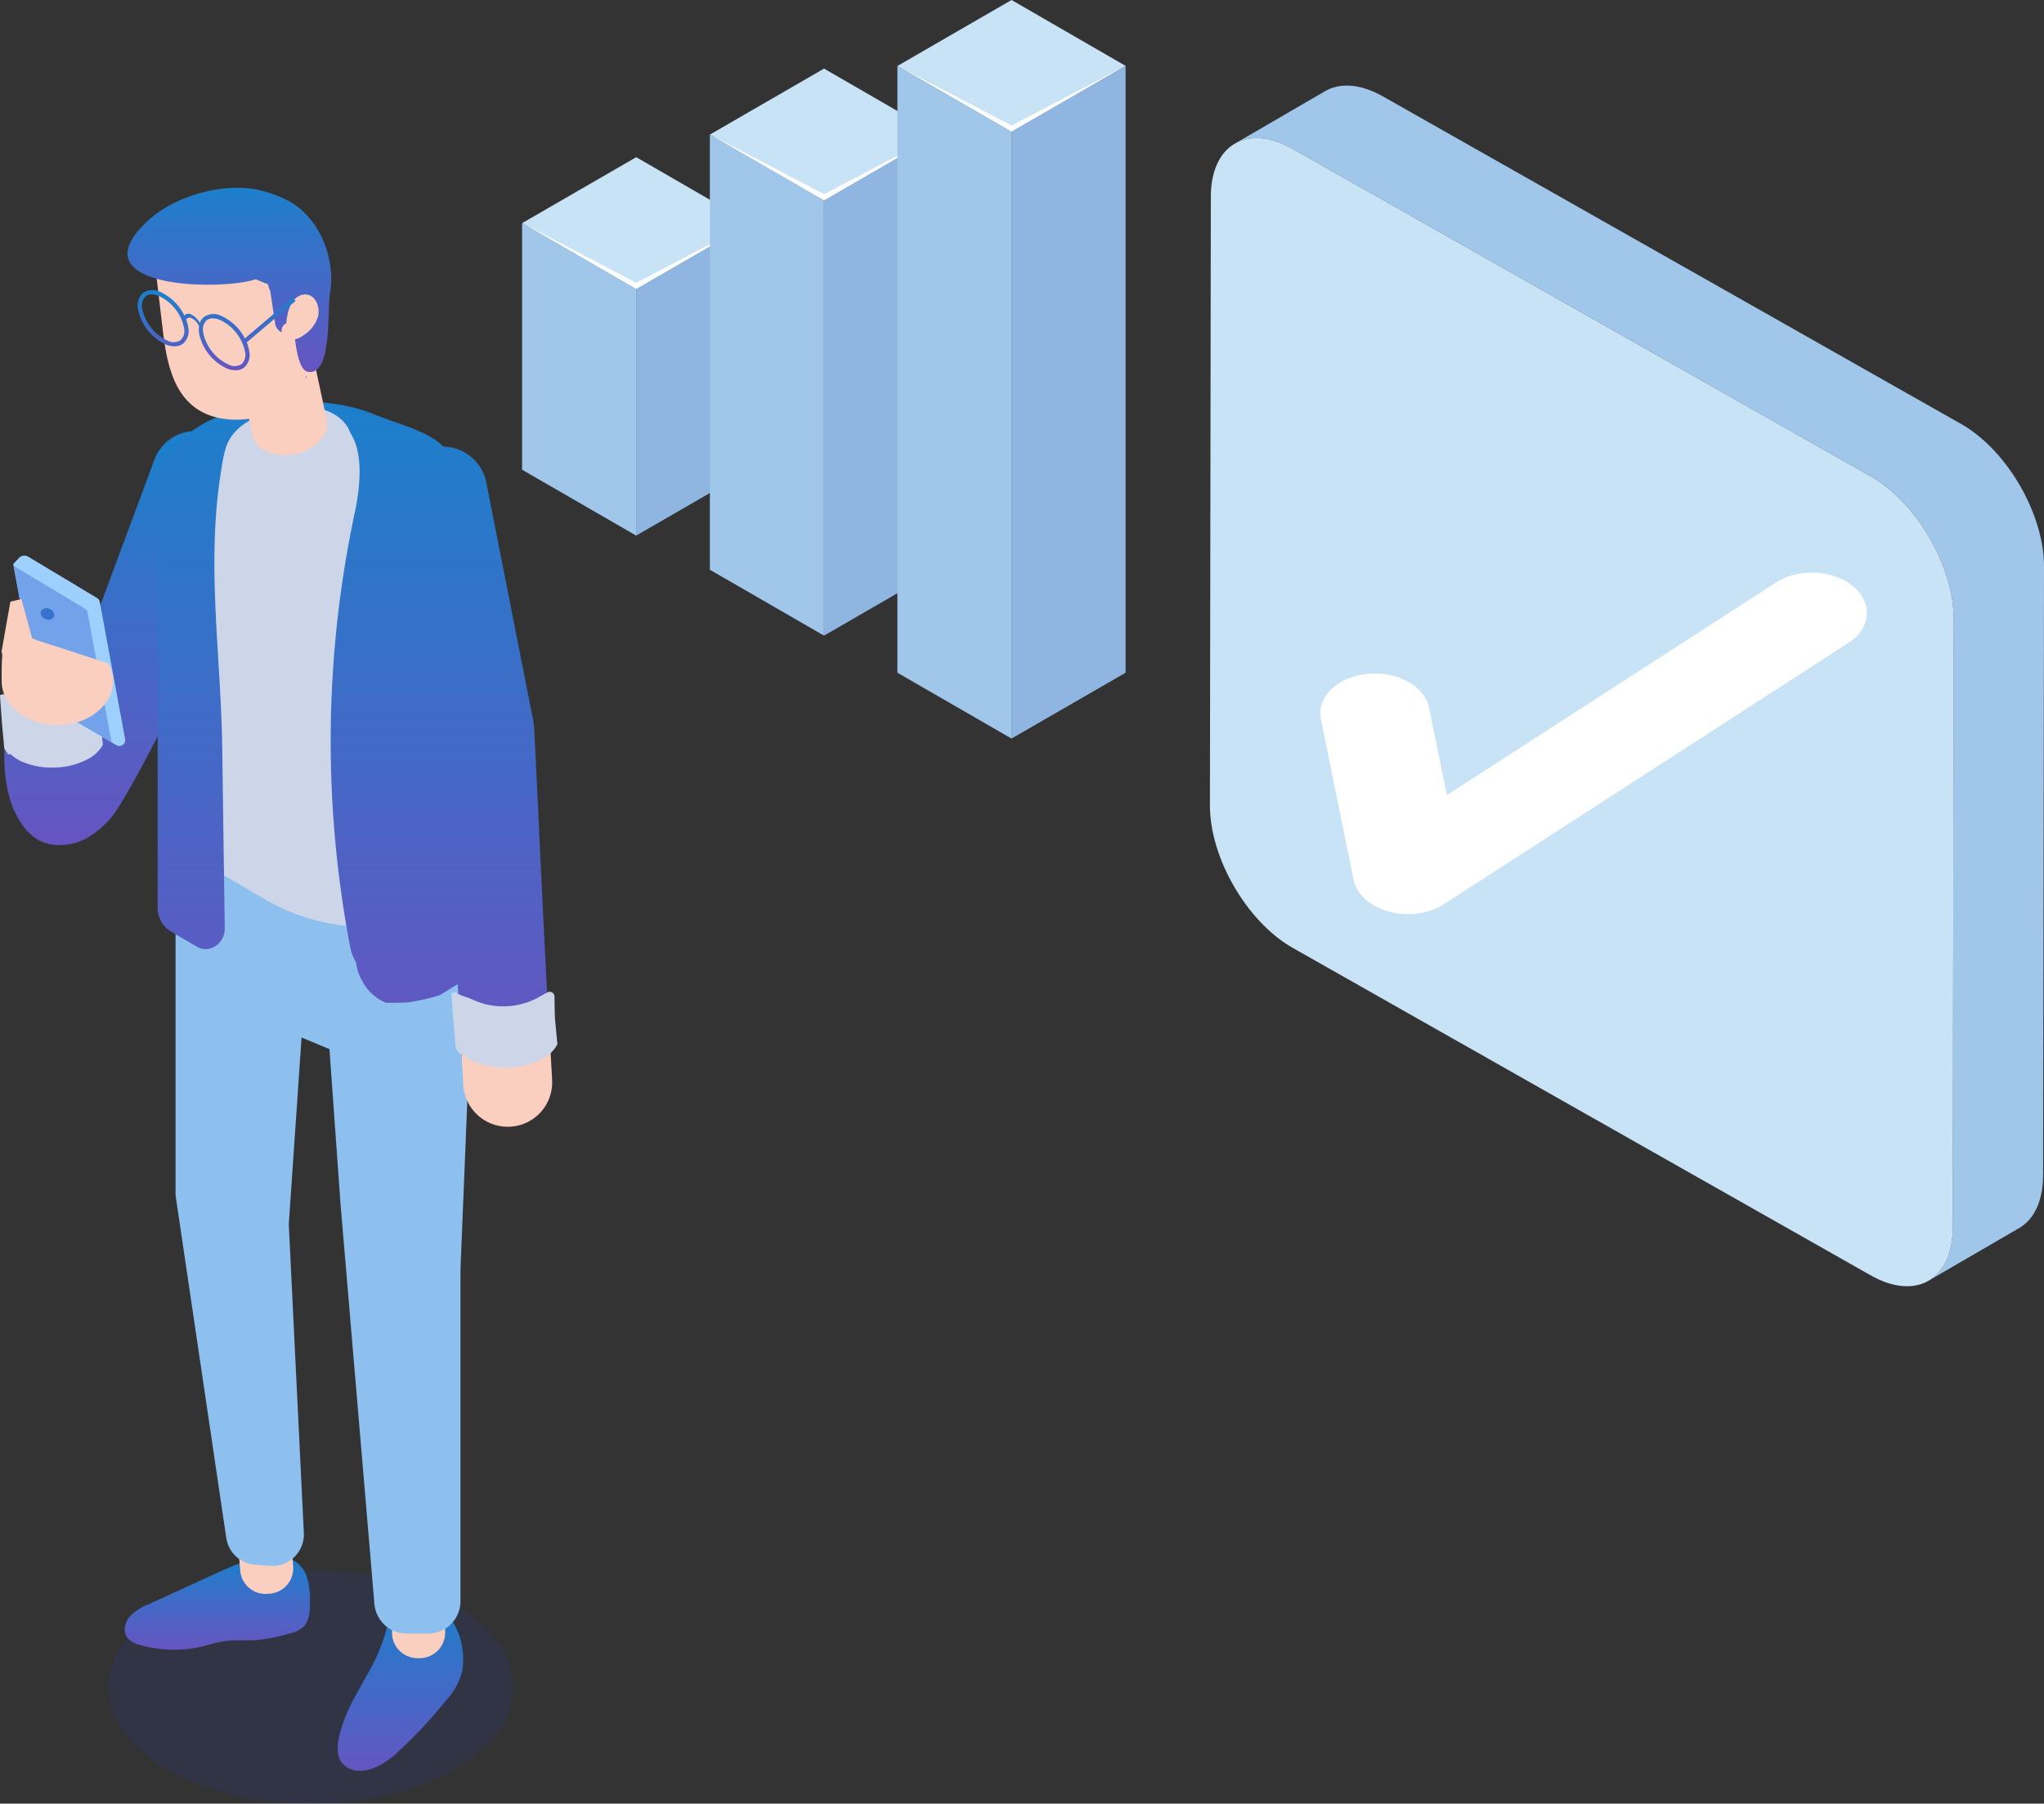 <svg xmlns="http://www.w3.org/2000/svg" xmlns:xlink="http://www.w3.org/1999/xlink" width="450.551" height="397.667" viewBox="0 0 450.551 397.667">
  <rect x="0" y="0" width="450.551" height="397.667" fill="#333333" stroke="none"/>
  <defs>
    <clipPath id="clip-path">
      <rect id="長方形_257" data-name="長方形 257" width="335.471" height="283.593" fill="none"/>
    </clipPath>
    <clipPath id="clip-path-2">
      <rect id="長方形_202" data-name="長方形 202" width="122.865" height="356.264" fill="none"/>
    </clipPath>
    <clipPath id="clip-path-4">
      <rect id="長方形_198" data-name="長方形 198" width="89.198" height="51.391" fill="none"/>
    </clipPath>
    <linearGradient id="linear-gradient" x1="0.5" x2="0.5" y2="1" gradientUnits="objectBoundingBox">
      <stop offset="0" stop-color="#1a81cc"/>
      <stop offset="1" stop-color="#6754c1"/>
    </linearGradient>
  </defs>
  <g id="グループ_28959" data-name="グループ 28959" transform="translate(-898.723 -2803.792)">
    <g id="グループ_3109" data-name="グループ 3109" transform="translate(1013.804 2803.792)">
      <g id="グループ_3108" data-name="グループ 3108" transform="translate(0)" clip-path="url(#clip-path)">
        <path id="パス_2797" data-name="パス 2797" d="M178.343,118.916c-.01-.293-.028-.58-.043-.878s-.04-.587-.066-.88-.066-.59-.1-.888-.081-.606-.128-.911-.1-.61-.16-.913c-.055-.32-.123-.632-.2-.951s-.138-.632-.22-.951-.163-.642-.247-.96-.191-.643-.284-.962-.195-.627-.3-.942-.21-.621-.323-.929-.217-.591-.336-.884-.236-.591-.355-.884-.247-.587-.37-.875-.265-.584-.4-.878c-.155-.323-.309-.642-.468-.96-.18-.367-.369-.729-.565-1.095-.287-.534-.585-1.07-.895-1.6-.431-.736-.889-1.454-1.361-2.164-.369-.555-.754-1.1-1.15-1.639-.262-.358-.53-.71-.808-1.054-.226-.294-.463-.58-.7-.869s-.463-.55-.7-.823-.467-.523-.708-.782-.494-.518-.746-.775-.5-.511-.765-.761-.53-.5-.794-.74-.539-.479-.811-.7-.536-.447-.806-.659-.526-.41-.8-.612-.525-.376-.784-.555-.515-.349-.772-.514-.509-.319-.766-.467c-.061-.039-.117-.072-.173-.1L32.832,16.163c-.192-.115-.392-.224-.581-.324-.253-.135-.494-.268-.746-.385s-.494-.237-.741-.351-.482-.211-.724-.308-.494-.191-.736-.276-.487-.166-.729-.236-.5-.145-.751-.206-.5-.12-.744-.171c-.268-.052-.53-.091-.8-.128s-.54-.061-.808-.081c-.287-.022-.57-.032-.852-.032q-.478.006-.94.047c-.355.036-.7.083-1.044.148a10.606,10.606,0,0,0-1.27.355,8.708,8.708,0,0,0-1.471.678L0,26.457a8.57,8.57,0,0,1,1.465-.679,9.25,9.25,0,0,1,1.269-.349,9.572,9.572,0,0,1,1.048-.149,9.1,9.1,0,0,1,.94-.047c.283,0,.566.01.853.032.271.014.536.046.806.077s.532.083.793.134.5.1.751.164.5.133.744.2.487.155.736.243.487.178.735.278.476.2.724.307.494.226.74.351.493.246.747.385c.189.1.378.211.581.324L140.34,99.926c.051.033.112.066.174.1.258.148.51.3.765.467s.515.334.772.509.523.37.787.561.529.4.79.606.545.436.808.663.545.457.812.7.534.489.8.746.514.5.766.755.5.515.744.782.472.519.708.782.464.545.695.823.474.57.7.863c.275.344.545.7.8,1.058.4.534.78,1.08,1.158,1.635.469.707.924,1.435,1.36,2.169.305.525.608,1.058.889,1.6.2.358.384.725.57,1.089.155.323.308.642.463.961.138.29.266.59.4.884s.251.576.37.869.242.587.355.884.226.591.338.888.221.617.318.931.206.623.3.936.2.642.283.961.175.643.251.965.155.632.222.953.135.631.189.944.113.612.164.915.087.612.127.914.073.592.1.889.051.587.065.878.037.588.043.874.015.552.015.817l-.206,134.214v.052c0,.3-.011.584-.021.88s-.03.57-.058.852-.046.587-.087.868c-.035.3-.081.587-.127.868-.051.3-.113.6-.179.889-.072.312-.151.621-.242.924-.094.33-.2.649-.315.957-.139.36-.283.706-.436,1.034a11.08,11.08,0,0,1-.688,1.243,9.241,9.241,0,0,1-3.154,3.078l19.9-11.563A9.24,9.24,0,0,0,176,262.511a10.85,10.85,0,0,0,.682-1.239c.162-.334.305-.678.439-1.037.113-.309.221-.63.312-.958.094-.3.175-.6.249-.925.066-.287.127-.585.175-.888.051-.283.1-.572.133-.863s.062-.577.086-.874c.023-.279.041-.566.054-.853s.019-.581.019-.875a.174.174,0,0,0,.006-.054l.2-134.211c0-.272-.007-.544-.01-.817" transform="translate(157.118 5.203)" fill="#a0c6e9" fill-rule="evenodd"/>
        <path id="パス_2798" data-name="パス 2798" d="M160.252,96.736c10.027,5.788,18.146,19.853,18.116,31.371l-.206,134.214c-.03,11.519-8.207,16.179-18.235,10.393l-127.4-72.2c-10.062-5.809-18.146-19.858-18.11-31.377l.2-134.214c.036-11.517,8.177-16.2,18.235-10.386Z" transform="translate(137.202 8.393)" fill="#c9e3f6" fill-rule="evenodd"/>
        <path id="パス_2799" data-name="パス 2799" d="M1.288,76.527C-1.64,72.56.592,66.58,6.27,63.172s12.656-2.954,15.584,1.011L33.527,79.946,79.45,6.832C82.6,1.81,89.661-1.079,95.215.377s7.5,6.709,4.35,11.73L43.271,101.729a14.039,14.039,0,0,1-4.923,4.81c-5.677,3.409-12.655,2.955-15.583-1.011Z" transform="translate(207.253 88.683) rotate(25)" fill="#fff" fill-rule="evenodd"/>
        <path id="パス_2800" data-name="パス 2800" d="M231.661,25.1,206.525,39.631l25.14,14.526,25.14-14.531Z" transform="translate(-206.503 9.558)" fill="#c9e3f6" fill-rule="evenodd"/>
        <path id="パス_2801" data-name="パス 2801" d="M224.74,90l25.152,14.526V50.141L224.74,35.62Z" transform="translate(-224.74 13.564)" fill="#a0c6e9" fill-rule="evenodd"/>
        <path id="パス_2802" data-name="パス 2802" d="M206.525,104.522,231.682,90V35.62L206.525,50.142Z" transform="translate(-181.379 13.564)" fill="#8eb6e1" fill-rule="evenodd"/>
        <path id="パス_2803" data-name="パス 2803" d="M231.661,48.783,206.525,35.626l25.14,14.526,25.14-14.531Z" transform="translate(-206.503 13.564)" fill="#fff" fill-rule="evenodd"/>
        <path id="パス_2804" data-name="パス 2804" d="M201.685,10.954,176.545,25.49l25.14,14.52,25.141-14.533Z" transform="translate(-135.127 4.171)" fill="#c9e3f6" fill-rule="evenodd"/>
        <path id="パス_2805" data-name="パス 2805" d="M194.757,117.441l25.157,14.526V35.992L194.757,21.473Z" transform="translate(-153.362 8.177)" fill="#a0c6e9" fill-rule="evenodd"/>
        <path id="パス_2806" data-name="パス 2806" d="M176.546,131.967,201.7,117.441V21.473L176.546,35.992Z" transform="translate(-109.998 8.177)" fill="#8eb6e1" fill-rule="evenodd"/>
        <path id="パス_2807" data-name="パス 2807" d="M171.751,0l-25.14,14.536,25.14,14.52,25.143-14.53Z" transform="translate(-63.863 0)" fill="#c9e3f6" fill-rule="evenodd"/>
        <path id="パス_2808" data-name="パス 2808" d="M201.685,34.635l-25.14-13.149,25.14,14.52,25.141-14.533Z" transform="translate(-135.127 8.177)" fill="#fff" fill-rule="evenodd"/>
        <path id="パス_2809" data-name="パス 2809" d="M171.751,23.681l-25.14-13.151,25.14,14.52L196.894,10.52Z" transform="translate(-63.863 4.006)" fill="#fff" fill-rule="evenodd"/>
        <path id="パス_2810" data-name="パス 2810" d="M164.823,144.314l25.157,14.519V25.041L164.823,10.52Z" transform="translate(-82.095 4.006)" fill="#a0c6e9" fill-rule="evenodd"/>
        <path id="パス_2811" data-name="パス 2811" d="M146.611,158.833l25.154-14.519V10.52l-25.154,14.52Z" transform="translate(-38.732 4.006)" fill="#8eb6e1" fill-rule="evenodd"/>
      </g>
    </g>
    <g id="グループ_395" data-name="グループ 395" transform="translate(898.723 2845.195)">
      <g id="グループ_394" data-name="グループ 394" transform="translate(0)" clip-path="url(#clip-path-2)">
        <g id="グループ_393" data-name="グループ 393">
          <g id="グループ_392" data-name="グループ 392" clip-path="url(#clip-path-2)">
            <g id="グループ_388" data-name="グループ 388" transform="translate(23.924 304.873)" opacity="0.18" style="mix-blend-mode: multiply;isolation: isolate">
              <g id="グループ_387" data-name="グループ 387">
                <g id="グループ_386" data-name="グループ 386" clip-path="url(#clip-path-4)">
                  <path id="パス_847" data-name="パス 847" d="M103.942,398.218c-17.417,10.034-45.656,10.034-63.073,0s-17.417-26.3,0-36.338,45.656-10.035,63.073,0,17.417,26.3,0,36.338" transform="translate(-27.807 -354.354)" fill="#1f3598"/>
                </g>
              </g>
            </g>
            <path id="合体_37" data-name="合体 37" d="M7.327,90.041a11.286,11.286,0,0,1-3.462-3.374C.72,82.131-.026,76.5,0,71.1s.734-10.82.151-16.194L3.934,53.06c3.044.993,7.705-.576,12.886-2.983L33.131,6.18A9.655,9.655,0,0,1,45.422.566,9.332,9.332,0,0,1,51.16,12.59L41.286,39.161a8.711,8.711,0,0,1,3.425.04c.521,7.523-15.164,36.809-19.286,43.3a20.037,20.037,0,0,1-7.532,7.4,12.7,12.7,0,0,1-5.685,1.381A9.6,9.6,0,0,1,7.327,90.041Z" transform="translate(0.952 53.648)" stroke="rgba(0,0,0,0)" stroke-miterlimit="10" stroke-width="1" fill="url(#linear-gradient)"/>
            <path id="パス_850" data-name="パス 850" d="M67.093,351.082c2.133-.045,3.991,1.644,4.82,3.606a16.1,16.1,0,0,1,.849,6.284c0,1.864-.079,3.943-1.411,5.251a7.12,7.12,0,0,1-3.238,1.5,38.156,38.156,0,0,1-6.647,1.378c-2.558.22-5.151-.077-7.689.309-1.617.245-3.179.764-4.772,1.137a27.239,27.239,0,0,1-13.719-.352,5.145,5.145,0,0,1-2.667-1.465c-1.077-1.324-.7-3.389.379-4.71a11.322,11.322,0,0,1,4.243-2.787l14.028-6.428c4.587-2.1,9.336-4.243,14.382-4.359,1.612-.037,3.737.693,3.591,2.3Z" transform="translate(-4.465 -48.935)" fill="url(#linear-gradient)"/>
            <path id="パス_851" data-name="パス 851" d="M67.464,356.968l.471-.039a5.618,5.618,0,0,0,5.147-6.056l-.768-9.429a5.62,5.62,0,0,0-6.054-5.145l-.472.039a5.618,5.618,0,0,0-5.146,6.057l.767,9.428a5.62,5.62,0,0,0,6.056,5.145" transform="translate(-8.465 -46.957)" fill="#facfc0"/>
            <path id="パス_852" data-name="パス 852" d="M93.153,378.251c-.886,1.617-1.807,3.214-2.668,4.821a39.193,39.193,0,0,0-2.4,5.031c-.945,2.587-2.723,7.622-.487,9.972,3.365,3.537,8.855.508,11.589-1.989A109.04,109.04,0,0,0,110.5,384.056a14.724,14.724,0,0,0,3.408-6.133c1.4-7.1-2.767-17.171-11.507-14.813-3.191.86-4.55,3.094-5.307,5.992a40.587,40.587,0,0,1-3.947,9.149" transform="translate(-12.081 -50.654)" fill="url(#linear-gradient)"/>
            <path id="パス_853" data-name="パス 853" d="M106.056,373.444h.473a5.619,5.619,0,0,0,5.619-5.619v-9.46a5.619,5.619,0,0,0-5.619-5.619h-.473a5.619,5.619,0,0,0-5.619,5.619v9.46a5.619,5.619,0,0,0,5.619,5.619" transform="translate(-14.025 -49.256)" fill="#facfc0"/>
            <path id="パス_854" data-name="パス 854" d="M69.937,147.73l29.569,10.486,11.433,23.12-3.154,77.682v73.146a7.155,7.155,0,0,1-7.071,7.235H95.85a7.139,7.139,0,0,1-7.047-6.629l-7.445-87.88L78.9,210.531l-6.146-2.549-2.817,41.18,3.315,67.956a6.959,6.959,0,0,1-7.38,7.36l-3.427-.258a6.949,6.949,0,0,1-6.3-6.006L44.98,242.774V161.248Z" transform="translate(-6.281 -20.628)" fill="#8dc0ef"/>
            <path id="パス_855" data-name="パス 855" d="M44.953,75.512v74.86a4.873,4.873,0,0,0,2.467,4.193l17.243,10.063A44.9,44.9,0,0,0,91.705,170.5a44.4,44.4,0,0,0,9.731-2.079L111,162.33l-5.193-82.055a14.493,14.493,0,0,0-7.3-11.737L92.3,64.815l-1.727-1.04c-4.69-3.119-13.786-7.223-21.966-8.162-1.622-.2-3.174.584-4.655.584a17.552,17.552,0,0,0-8.321,1.676A20.269,20.269,0,0,0,44.953,75.512" transform="translate(-6.277 -7.761)" fill="#cdd6e9"/>
            <path id="合体_36" data-name="合体 36" d="M86.662,144.331c.077,1.344.143,2.471.19,3.338C86.8,146.8,86.739,145.675,86.662,144.331Zm-17.3.728a7.767,7.767,0,0,1-1.389-1.007,5.044,5.044,0,0,1-1.05-1.329,3.386,3.386,0,0,1-.166-2.974c-.189-3.465-.389-7.28-.593-11.273l-4,2.442a44.95,44.95,0,0,1-6.961,1.574q-1.819.089-3.643.092c-.4,0-.8,0-1.2-.012a5.638,5.638,0,0,1-.628-.255,10.432,10.432,0,0,1-4.709-4.705,10.61,10.61,0,0,1-1.281-3.921,10.723,10.723,0,0,1-1.3-3.436,241.9,241.9,0,0,1,1-95.663c1.109-5.2,2.236-13.681-1.4-18.242a8.369,8.369,0,0,0-2.666-2.066c-6.741-3.578-19.55-3.232-23.7,4.4-1.018,1.873-1.4,4.877-1.731,6.961-3.243,20.42.018,40.221.3,60.763q.275,19.909.554,39.819a4.527,4.527,0,0,1-2.441,4.078,3.776,3.776,0,0,1-3.69-.086l-5.591-3.261A6.11,6.11,0,0,1,0,111.7V20.641C0,.55,32-3.718,47.824,2.876,52.551,4.848,59.4,6.37,63,9.963a9.813,9.813,0,0,1,9.371,7.489l10.343,52.5a9.777,9.777,0,0,1,.252,1.565c.239,3.063,1.977,42.923,3.083,62.139.248,4.217.46,7.9.618,10.672-.046-.8-.1-1.667-.149-2.6-.148.05-.29.112-.438.16l-.077.024a5.442,5.442,0,0,1-2.762,3.149,15.366,15.366,0,0,1-13.876,0Z" transform="translate(34.742 47.109)" stroke="rgba(0,0,0,0)" stroke-miterlimit="10" stroke-width="1" fill="url(#linear-gradient)"/>
            <path id="パス_858" data-name="パス 858" d="M84,71.477a24.942,24.942,0,0,0,1.488-4.717C88.645,51.083,57.5,52.87,57.5,70.291v2.721a1.514,1.514,0,0,0,1.9,1.563l8.106-2.243,6.741,6.727a2.481,2.481,0,0,0,4.068-.1C80.022,76.74,82,74.113,84,71.477" transform="translate(-8.029 -7.824)" fill="#cdd6e9"/>
            <path id="パス_859" data-name="パス 859" d="M77.108,39.826c.032,0,.064.024.1.051a1.578,1.578,0,0,0,.032-.384.452.452,0,0,1-.128.333" transform="translate(-10.767 -5.515)" fill="#4168c3"/>
            <path id="パス_860" data-name="パス 860" d="M118.162,220.643l.106,1.873.947-.545a5.049,5.049,0,0,1-1.053-1.328" transform="translate(-16.5 -30.81)" fill="#4568c7"/>
            <path id="パス_861" data-name="パス 861" d="M131.317,238.965a9.788,9.788,0,0,0,8.736-9.789,9.788,9.788,0,0,1-8.736,9.789" transform="translate(-18.337 -32.001)" fill="#4568c7"/>
            <path id="パス_862" data-name="パス 862" d="M138.21,227.822c0-.167-.007-.335-.017-.5,0-.028,0-.066-.006-.107s0-.068-.005-.106V227.1c0-.044-.005-.091-.008-.144l0-.023c-.011-.217-.028-.5-.047-.859-.006-.107-.013-.221-.019-.339-.077-1.375-.2-3.532-.356-6.248-.147.052-.291.112-.44.16l-.076.023a5.436,5.436,0,0,1-2.763,3.151,15.367,15.367,0,0,1-13.875,0,34.061,34.061,0,0,1-2.478-2.947l.145,2.485c.126,2.154.238,4.2.35,6.084a9.8,9.8,0,0,0,9.783,9.231c.182,0,.379-.015.575-.015.169-.009.336-.024.5-.042a9.788,9.788,0,0,0,8.736-9.789" transform="translate(-16.494 -30.648)" fill="#facfc0"/>
            <path id="パス_864" data-name="パス 864" d="M141.329,226.39c.005.1.011.209.016.3-.006-.1-.011-.2-.016-.3" transform="translate(-19.735 -31.612)" fill="#3f56ce"/>
            <path id="パス_865" data-name="パス 865" d="M80.584,56.324l-.095.021c.051,2.983-2.832,5.832-7,6.726-3.735.8-7.169-.259-8.691-2.457a4.76,4.76,0,0,1-.452-.814l-.091.017-.183-.855,0,0-3.75-17.521a8.373,8.373,0,0,1,5.352-9.615c.418-.124.87-.256,1.33-.354a9.014,9.014,0,0,1,2.906-.038,8.294,8.294,0,0,1,2.157.7,7.86,7.86,0,0,1,1.156.679,8.388,8.388,0,0,1,3.428,5.13L80.4,55.463v0Z" transform="translate(-8.397 -4.375)" fill="#facfc0"/>
            <path id="パス_867" data-name="パス 867" d="M42.083,37.736c.831,4.436,2.259,8.723,5.366,11.6,3.427,3.215,8.29,3.964,12.716,3.415a13.383,13.383,0,0,0,6.865-2.634c3.7-3.046,4.809-8.574,5.092-13.682a42.257,42.257,0,0,0-.095-5.821,21.441,21.441,0,0,0-1.607-6.363,18.79,18.79,0,0,0-9.727-9.375,29.614,29.614,0,0,0-12.942-2.048,10.015,10.015,0,0,0-6.09,1.688,5.338,5.338,0,0,0-1.984,3.853,4.088,4.088,0,0,0,.188,1.6c.479,4.075.954,8.12,1.433,12.195.223,1.833.449,3.694.786,5.568" transform="translate(-5.538 -1.787)" fill="#facfc0"/>
            <path id="パス_868" data-name="パス 868" d="M75.829,32.778c.027,0,.057.021.088.046a1.869,1.869,0,0,0-.03-.38.467.467,0,0,1-.058.335" transform="translate(-10.588 -4.53)" fill="#4168c3"/>
            <path id="パス_869" data-name="パス 869" d="M75.607,32.8c-.114-.042-.2-.088-.317-.13-.287-.1-.673-.165-.819.123-.1.194.137.365.3.37l-.533.761a1.321,1.321,0,0,0,1.37-1.124" transform="translate(-10.366 -4.549)" fill="#4168c3"/>
            <path id="パス_870" data-name="パス 870" d="M78.236,48.7c.077-.147.156-.311.233-.463.029.1.036.2.068.3Z" transform="translate(-10.925 -6.736)" fill="#4168c3"/>
            <path id="合体_38" data-name="合体 38" d="M39.728,40.564c-2.27-.424-2.818-7.016-3.015-9.211a2.469,2.469,0,0,1-4.175-1.393L31.46,22.8a11.106,11.106,0,0,1-.52-1.527l-2.685-1.1C22.34,22.126,3.031,22.307.317,16.05c-.92-2.122.068-4.984,4.138-8.769C10.646,1.521,22.13-1.509,29.981.752a25.979,25.979,0,0,1,5.783,2.285c6.715,3.835,10.358,12.99,8.757,20.862-.376,5.251.175,16.715-4.264,16.716A2.883,2.883,0,0,1,39.728,40.564Z" transform="translate(28.118 0)" stroke="rgba(0,0,0,0)" stroke-miterlimit="10" stroke-width="1" fill="url(#linear-gradient)"/>
            <path id="パス_872" data-name="パス 872" d="M73.208,33.7a1.689,1.689,0,0,0-.872,2.336A2.367,2.367,0,0,0,74.63,37.3a4.9,4.9,0,0,0,2.461-1.051,7.32,7.32,0,0,0,3.115-4.156c.41-1.79-.368-4.02-1.992-4.618-1.537-.566-3.216.514-4.013,2.018a12.452,12.452,0,0,0-1.03,5.071Z" transform="translate(-10.078 -3.815)" fill="#facfc0"/>
            <path id="合体_39" data-name="合体 39" d="M19.674,17.277a10.929,10.929,0,0,1-6.153-7.718A5.443,5.443,0,0,1,13.509,7.9a3.657,3.657,0,0,0-1.665-1.729.915.915,0,0,0-1.182.3A7.975,7.975,0,0,1,11.1,8.105a3.73,3.73,0,0,1-1.077,3.649,2.835,2.835,0,0,1-1.386.592A4.729,4.729,0,0,1,6.223,12,10.928,10.928,0,0,1,.07,4.279,3.74,3.74,0,0,1,1.147.63a3.747,3.747,0,0,1,3.8-.24A10.972,10.972,0,0,1,10.277,5.6a1.183,1.183,0,0,1,1.436-.276,4.436,4.436,0,0,1,1.965,1.911A2.89,2.89,0,0,1,14.6,5.909a3.728,3.728,0,0,1,3.8-.24,10.9,10.9,0,0,1,5.208,4.967L34.179,1.663l.6.713L24.019,11.513a8.111,8.111,0,0,1,.535,1.875,3.745,3.745,0,0,1-1.08,3.649,2.864,2.864,0,0,1-1.385.589,3.571,3.571,0,0,1-.54.04A5.178,5.178,0,0,1,19.674,17.277ZM15.182,6.64a2.878,2.878,0,0,0-.737,2.779,9.909,9.909,0,0,0,5.572,6.987,2.86,2.86,0,0,0,2.874-.1,2.862,2.862,0,0,0,.736-2.779A9.877,9.877,0,0,0,18.058,6.54a4.257,4.257,0,0,0-1.534-.325A2.1,2.1,0,0,0,15.182,6.64ZM2.678.961a1.956,1.956,0,0,0-.943.4A2.867,2.867,0,0,0,.994,4.14a9.9,9.9,0,0,0,5.572,6.987,2.873,2.873,0,0,0,2.873-.1,2.872,2.872,0,0,0,.737-2.782A9.883,9.883,0,0,0,4.607,1.26,4.229,4.229,0,0,0,3.073.933,2.7,2.7,0,0,0,2.678.961Z" transform="translate(30.369 22.573)" stroke="rgba(0,0,0,0)" stroke-miterlimit="10" stroke-width="1" fill="url(#linear-gradient)"/>
            <path id="パス_878" data-name="パス 878" d="M115.651,206.339l.037.61c.2,3.11.4,5.773.621,8.092l.317,3.419.884,1.34.55-.05a9.368,9.368,0,0,0,1.96,1.406,17.9,17.9,0,0,0,16.133-.583,7.687,7.687,0,0,0,2.749-2.754l.113-.2-.508-5.366c-.074-.735-.113-2.856-.134-5.166a1.053,1.053,0,0,0-1.555-.918c-.825.45-1.569.847-1.894,1.052a16.166,16.166,0,0,1-14.643.529c-.9-.475-3.259-1.016-3.774-1.654a2.68,2.68,0,0,0-.28.085Z" transform="translate(-16.149 -28.771)" fill="#cdd6e9"/>
            <path id="パス_879" data-name="パス 879" d="M0,129.957l.036.592c.2,3.019.391,5.6.6,7.853l.308,3.319.858,1.3.534-.048a9.074,9.074,0,0,0,1.9,1.364,16.107,16.107,0,0,0,7.9,1.582,16.008,16.008,0,0,0,7.754-2.148,7.463,7.463,0,0,0,2.669-2.673l.108-.192-.492-5.208c-.072-.713-.109-2.771-.13-5.014a1.022,1.022,0,0,0-1.509-.89c-.8.436-1.523.822-1.838,1.021a15.694,15.694,0,0,1-14.212.514c-.871-.461-3.163-.986-3.663-1.605a2.708,2.708,0,0,0-.272.083Z" transform="translate(0 -18.106)" fill="#cdd6e9"/>
            <path id="パス_880" data-name="パス 880" d="M28.053,134.716l-5.584-30.244a1.284,1.284,0,0,0-.606-.866L6.693,94.5a1.641,1.641,0,0,0-2.03.274L3.392,96.107l.077.41,5.4,29.277c.132.4,1.138.776,1.491,1.038l14.7,8.589,1.079.634a1.283,1.283,0,0,0,1.916-1.339" transform="translate(-0.474 -13.163)" fill="#9ed0fd"/>
            <path id="パス_881" data-name="パス 881" d="M25.071,135.786l-14.7-8.59c-.353-.262-1.36-.634-1.492-1.036l-5.4-29.279,15.714,9.434a1.265,1.265,0,0,1,.595.866Z" transform="translate(-0.486 -13.528)" fill="#71a2ea"/>
            <path id="パス_882" data-name="パス 882" d="M13.375,109.6a1.426,1.426,0,0,1-1.908.52,1.42,1.42,0,0,1-1-1.7,1.425,1.425,0,0,1,1.907-.52,1.42,1.42,0,0,1,1,1.7" transform="translate(-1.452 -15.046)" fill="#3772ce"/>
            <path id="パス_883" data-name="パス 883" d="M24.226,120.132c-.087-.19-.186-.377-.287-.561L8.15,114.459l-1.014-.413-2.357-8.66-2.437.588L.392,116.992l.186.7c-.208,1.967-.153,4.8-.153,5.788,0,5.362,5.5,9.709,12.276,9.709s12.275-4.347,12.275-9.709a7.934,7.934,0,0,0-.749-3.349" transform="translate(-0.055 -14.716)" fill="#facfc0"/>
          </g>
        </g>
      </g>
    </g>
  </g>
</svg>
